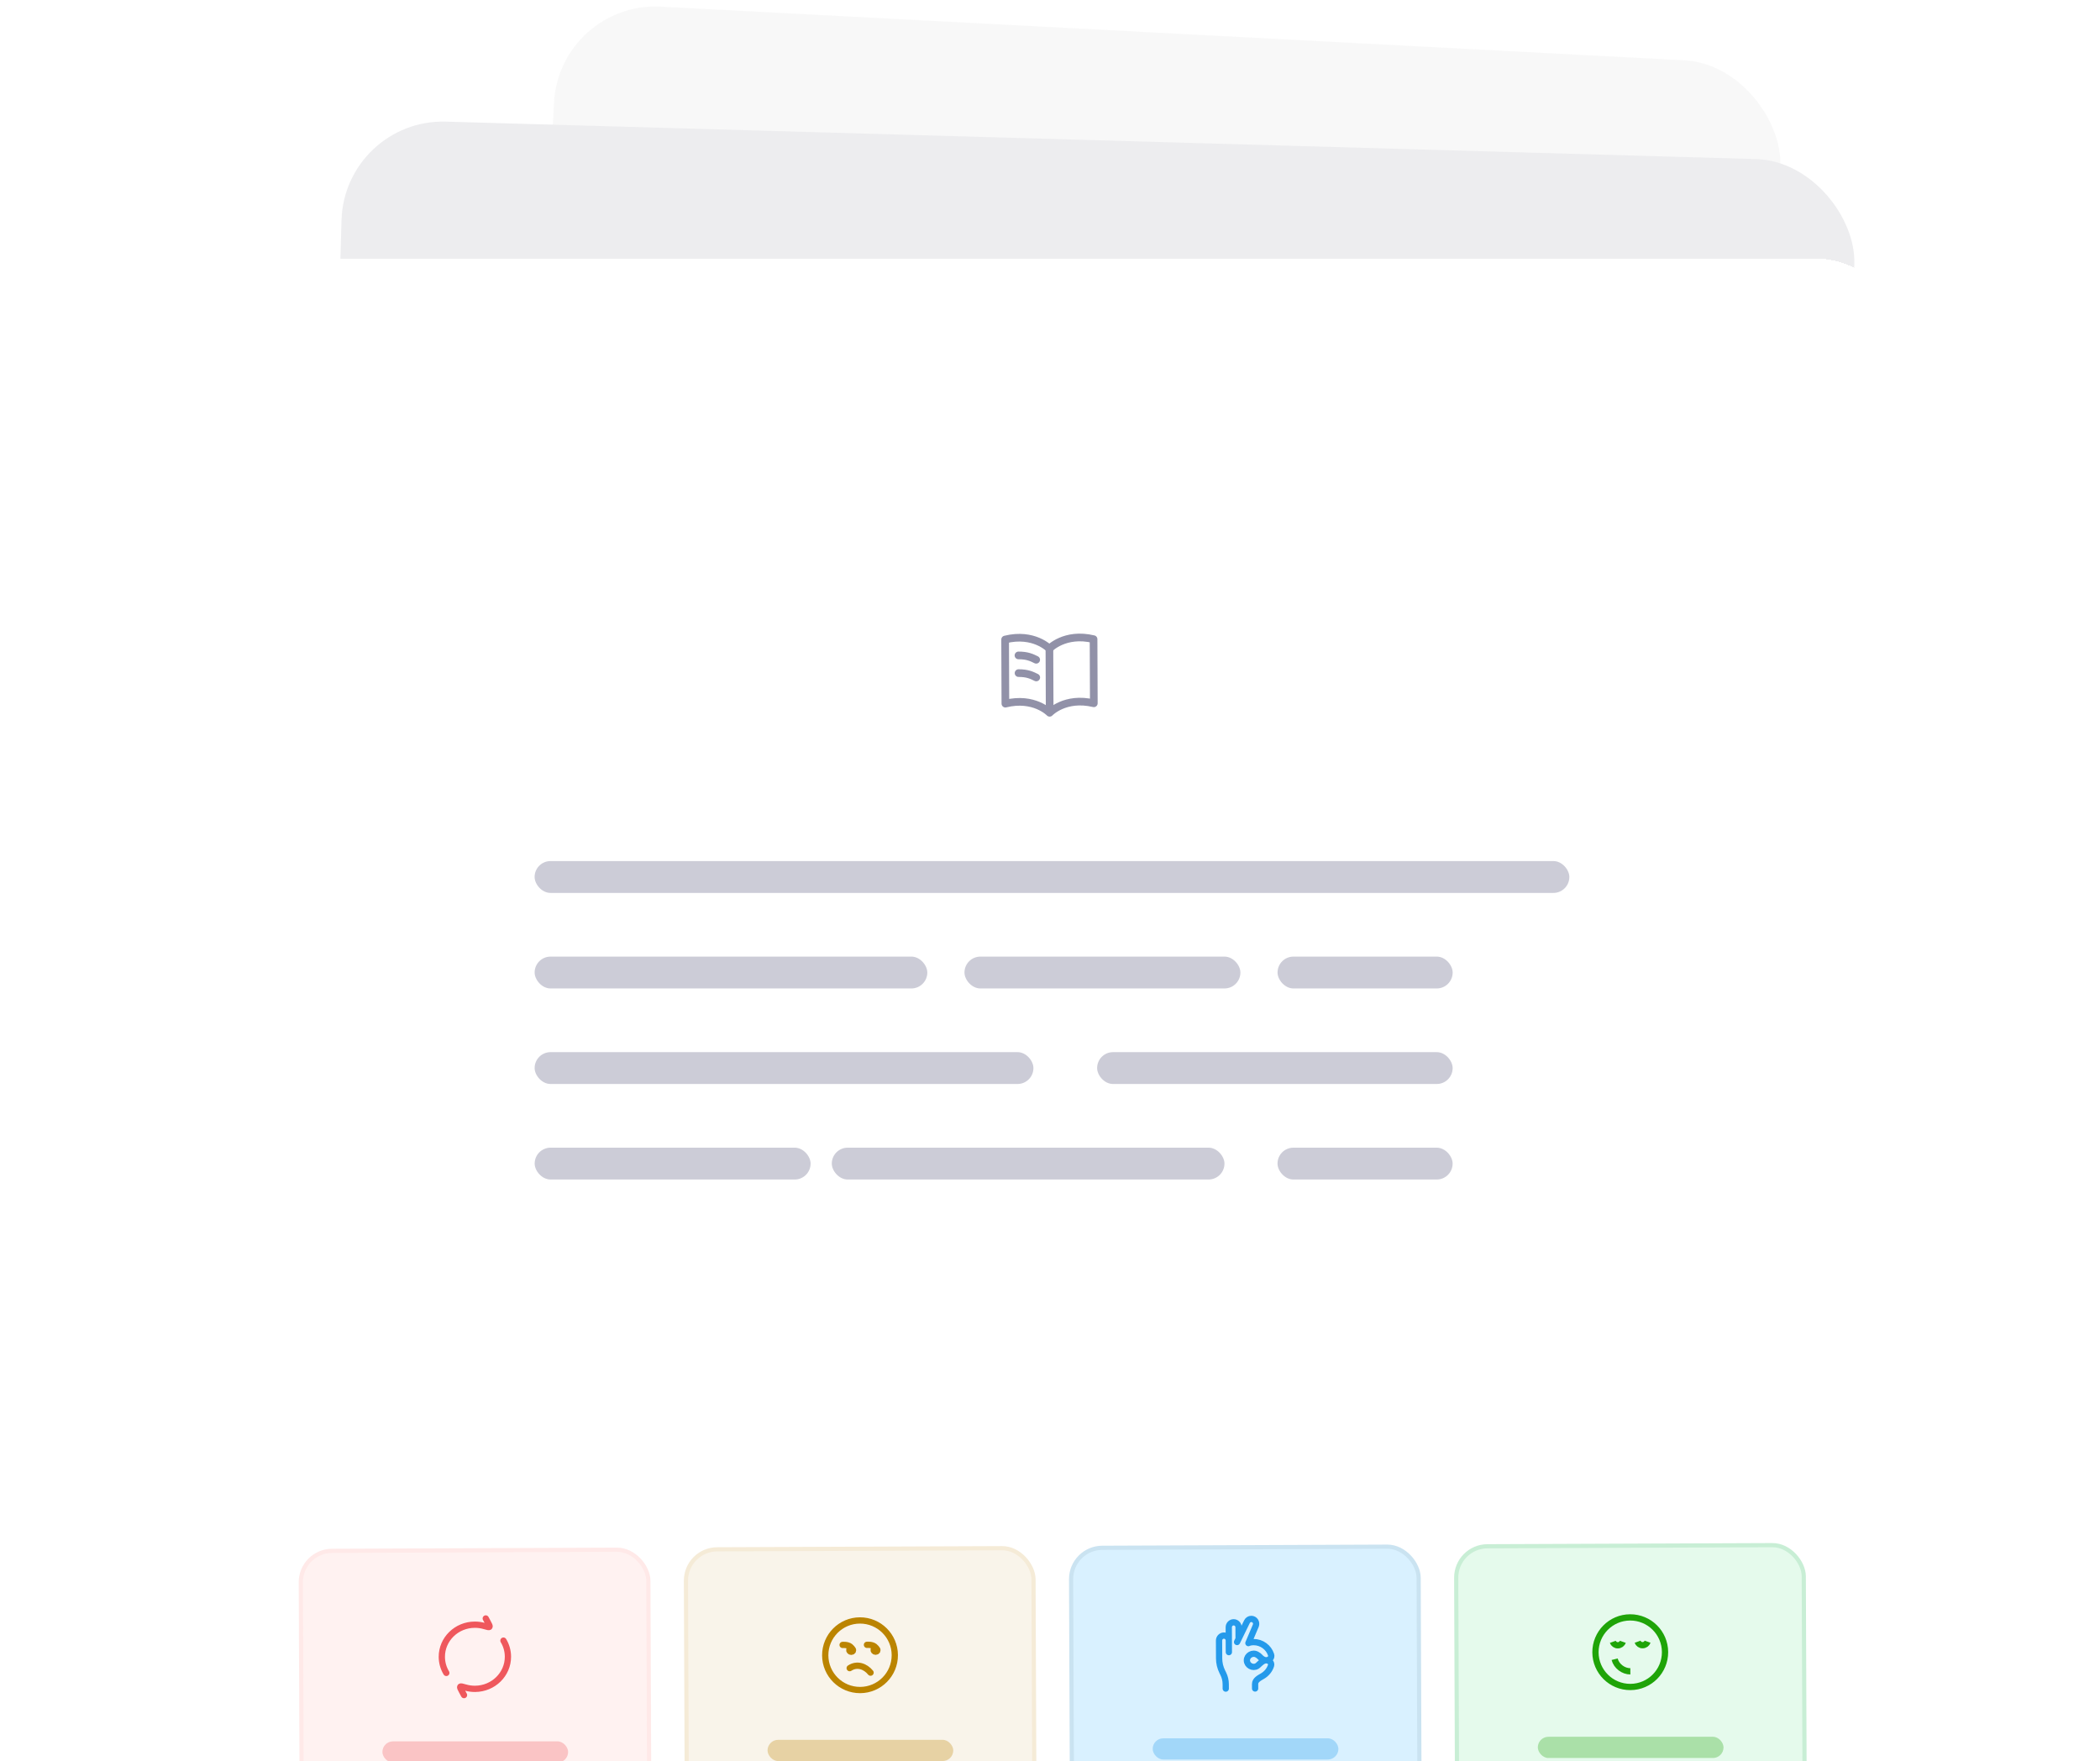 <svg width="223" height="187" viewBox="0 0 223 187" fill="none" xmlns="http://www.w3.org/2000/svg">
<g opacity="0.1">
<rect x="59.395" y="0.14" width="130.399" height="193.311" rx="10.775" transform="rotate(3.001 59.395 0.14)" fill="#BBBBBB"/>
</g>
<rect x="36.574" y="12.605" width="160.711" height="201.89" rx="10.775" transform="rotate(1.637 36.574 12.605)" fill="#EDEDEF"/>
<g filter="url(#filter0_d_957_2907)">
<rect x="19.883" y="25.198" width="183.696" height="190.457" rx="10.775" fill="white" shape-rendering="crispEdges"/>
<path d="M111.438 66.615L111.464 73.189" stroke="#9191A8" stroke-width="0.814" stroke-linecap="round"/>
<path d="M111.435 66.613C111.435 66.613 109.784 64.888 106.735 65.642L106.762 72.451C109.811 71.697 111.462 73.421 111.462 73.421C111.462 73.421 113.098 71.684 116.153 72.414L116.126 65.605C113.071 64.875 111.435 66.613 111.435 66.613Z" stroke="#9191A8" stroke-width="0.814" stroke-linecap="round" stroke-linejoin="round"/>
<path d="M108.152 67.331C109.092 67.327 109.562 67.56 110.033 67.793M108.16 69.209C109.099 69.205 109.57 69.438 110.04 69.671" stroke="#9191A8" stroke-width="0.814" stroke-linecap="round" stroke-linejoin="round"/>
<rect x="31.93" y="162.411" width="36.908" height="29.45" rx="3.325" transform="rotate(-0.227 31.93 162.411)" fill="#FFF2F1"/>
<rect x="31.93" y="162.411" width="36.908" height="29.45" rx="3.325" transform="rotate(-0.227 31.93 162.411)" stroke="#FFE9E8" stroke-width="0.443"/>
<path d="M51.582 169.575L51.804 169.987C51.955 170.266 52.03 170.405 51.981 170.465C51.932 170.525 51.769 170.477 51.443 170.382C51.118 170.287 50.772 170.236 50.414 170.238C48.476 170.245 46.911 171.776 46.918 173.657C46.921 174.278 47.094 174.859 47.395 175.358M49.274 177.712L49.052 177.3C48.901 177.021 48.826 176.882 48.875 176.822C48.924 176.762 49.087 176.81 49.413 176.905C49.738 177 50.084 177.051 50.441 177.049C52.38 177.042 53.945 175.511 53.938 173.63C53.935 173.009 53.762 172.428 53.461 171.929" stroke="#EF585D" stroke-width="0.665" stroke-linecap="round" stroke-linejoin="round"/>
<rect opacity="0.3" x="40.607" y="182.623" width="19.722" height="2.254" rx="1.127" fill="#EF585D"/>
<rect x="72.828" y="162.249" width="36.908" height="29.45" rx="3.325" transform="rotate(-0.227 72.828 162.249)" fill="#F9F4EA"/>
<rect x="72.828" y="162.249" width="36.908" height="29.45" rx="3.325" transform="rotate(-0.227 72.828 162.249)" stroke="#F5EBD7" stroke-width="0.443"/>
<path d="M91.341 177.175C93.381 177.167 95.028 175.507 95.02 173.466C95.012 171.426 93.352 169.779 91.311 169.787C89.271 169.795 87.624 171.455 87.632 173.496C87.64 175.536 89.3 177.183 91.341 177.175Z" stroke="#BB8400" stroke-width="0.665" stroke-linecap="round" stroke-linejoin="round"/>
<path d="M90.228 174.85C90.999 174.339 91.891 174.644 92.446 175.328" stroke="#BB8400" stroke-width="0.665" stroke-linecap="round" stroke-linejoin="round"/>
<path d="M89.477 172.386C89.477 172.386 89.997 172.337 90.289 172.566M90.289 172.566L90.193 172.875C90.155 172.997 90.255 173.118 90.394 173.117C90.54 173.117 90.636 172.984 90.561 172.871C90.494 172.77 90.403 172.656 90.289 172.566ZM92.063 172.376C92.063 172.376 92.583 172.326 92.875 172.556M92.875 172.556L92.779 172.865C92.741 172.987 92.842 173.107 92.981 173.107C93.127 173.106 93.223 172.974 93.147 172.86C93.08 172.76 92.989 172.646 92.875 172.556Z" stroke="#BB8400" stroke-width="0.665" stroke-linecap="round" stroke-linejoin="round"/>
<rect opacity="0.3" x="81.506" y="182.461" width="19.722" height="2.254" rx="1.127" fill="#BB8400"/>
<rect x="113.726" y="162.087" width="36.908" height="29.45" rx="3.325" transform="rotate(-0.227 113.726 162.087)" fill="#D9F1FF"/>
<rect x="113.726" y="162.087" width="36.908" height="29.45" rx="3.325" transform="rotate(-0.227 113.726 162.087)" stroke="#CAE3F1" stroke-width="0.443"/>
<path d="M130.163 177.023L130.161 176.549C130.16 176.167 130.071 175.79 129.901 175.449L129.793 175.23C129.574 174.791 129.46 174.307 129.458 173.815L129.45 171.924C129.449 171.633 129.681 171.395 129.968 171.394C130.255 171.393 130.488 171.629 130.489 171.92M130.489 171.92L130.484 170.513C130.483 170.221 130.714 169.984 131.001 169.983C131.288 169.982 131.522 170.217 131.523 170.509L131.528 171.74M130.489 171.92L130.494 173.151M133.28 177.011C133.28 176.851 133.279 176.692 133.279 176.538C133.278 176.116 133.718 175.899 134.078 175.687C134.489 175.445 134.818 175.056 134.968 174.588C135.067 174.281 134.788 174.014 134.457 174.016C134.125 174.017 133.845 174.308 133.605 174.531C133.568 174.566 133.532 174.593 133.504 174.612C133.036 174.912 132.409 174.555 132.407 174.024C132.405 173.493 133.029 173.131 133.499 173.427C133.616 173.488 133.713 173.569 133.79 173.654C133.965 173.845 134.196 174.017 134.46 174.016C134.797 174.014 135.079 173.741 134.977 173.428C134.724 172.647 133.983 172.083 133.11 172.086C132.741 172.088 132.569 172.193 132.569 172.193L133.354 170.341C133.491 169.997 133.241 169.622 132.876 169.624C132.681 169.624 132.504 169.737 132.418 169.914L131.528 171.74M131.528 171.74L131.364 172.077" stroke="#249AEB" stroke-width="0.665" stroke-linecap="round" stroke-linejoin="round"/>
<rect opacity="0.3" x="122.404" y="182.299" width="19.722" height="2.254" rx="1.127" fill="#249AEB"/>
<rect x="154.623" y="161.925" width="36.908" height="29.45" rx="3.325" transform="rotate(-0.227 154.623 161.925)" fill="#E5FAEC"/>
<rect x="154.623" y="161.925" width="36.908" height="29.45" rx="3.325" transform="rotate(-0.227 154.623 161.925)" stroke="#C8EED5" stroke-width="0.443"/>
<path d="M173.132 176.851C175.172 176.843 176.82 175.183 176.811 173.143C176.803 171.102 175.143 169.455 173.102 169.463C171.062 169.471 169.415 171.132 169.423 173.172C169.431 175.212 171.091 176.86 173.132 176.851Z" stroke="#1FA408" stroke-width="0.665" stroke-linejoin="round"/>
<path d="M171.264 172.058C171.342 172.273 171.551 172.426 171.797 172.425C172.042 172.424 172.251 172.269 172.327 172.053M173.895 172.047C173.973 172.262 174.183 172.416 174.428 172.415C174.674 172.414 174.882 172.259 174.958 172.043" stroke="#1FA408" stroke-width="0.665" stroke-linejoin="round"/>
<path d="M173.127 175.189C172.388 175.192 171.647 174.641 171.459 173.903" stroke="#1FA408" stroke-width="0.665" stroke-linejoin="round"/>
<rect opacity="0.3" x="163.301" y="182.137" width="19.722" height="2.254" rx="1.127" fill="#1FA408"/>
<rect x="56.77" y="89.165" width="109.879" height="3.381" rx="1.69" fill="#CCCCD7"/>
<rect x="56.773" y="109.45" width="52.967" height="3.381" rx="1.69" fill="#CCCCD7"/>
<rect x="116.504" y="109.451" width="37.753" height="3.381" rx="1.69" fill="#CCCCD7"/>
<rect x="56.773" y="99.308" width="41.698" height="3.381" rx="1.69" fill="#CCCCD7"/>
<rect x="88.328" y="119.593" width="41.698" height="3.381" rx="1.69" fill="#CCCCD7"/>
<rect x="102.418" y="99.308" width="29.301" height="3.381" rx="1.69" fill="#CCCCD7"/>
<rect x="56.777" y="119.593" width="29.301" height="3.381" rx="1.69" fill="#CCCCD7"/>
<rect x="135.664" y="99.308" width="18.595" height="3.381" rx="1.69" fill="#CCCCD7"/>
<rect x="135.66" y="119.593" width="18.595" height="3.381" rx="1.69" fill="#CCCCD7"/>
</g>
<defs>
<filter id="filter0_d_957_2907" x="0.724" y="8.294" width="222.012" height="228.774" filterUnits="userSpaceOnUse" color-interpolation-filters="sRGB">
<feFlood flood-opacity="0" result="BackgroundImageFix"/>
<feColorMatrix in="SourceAlpha" type="matrix" values="0 0 0 0 0 0 0 0 0 0 0 0 0 0 0 0 0 0 127 0" result="hardAlpha"/>
<feOffset dy="2.254"/>
<feGaussianBlur stdDeviation="9.579"/>
<feComposite in2="hardAlpha" operator="out"/>
<feColorMatrix type="matrix" values="0 0 0 0 0.337 0 0 0 0 0.191 0 0 0 0 0.393 0 0 0 0.08 0"/>
<feBlend mode="normal" in2="BackgroundImageFix" result="effect1_dropShadow_957_2907"/>
<feBlend mode="normal" in="SourceGraphic" in2="effect1_dropShadow_957_2907" result="shape"/>
</filter>
</defs>
</svg>

